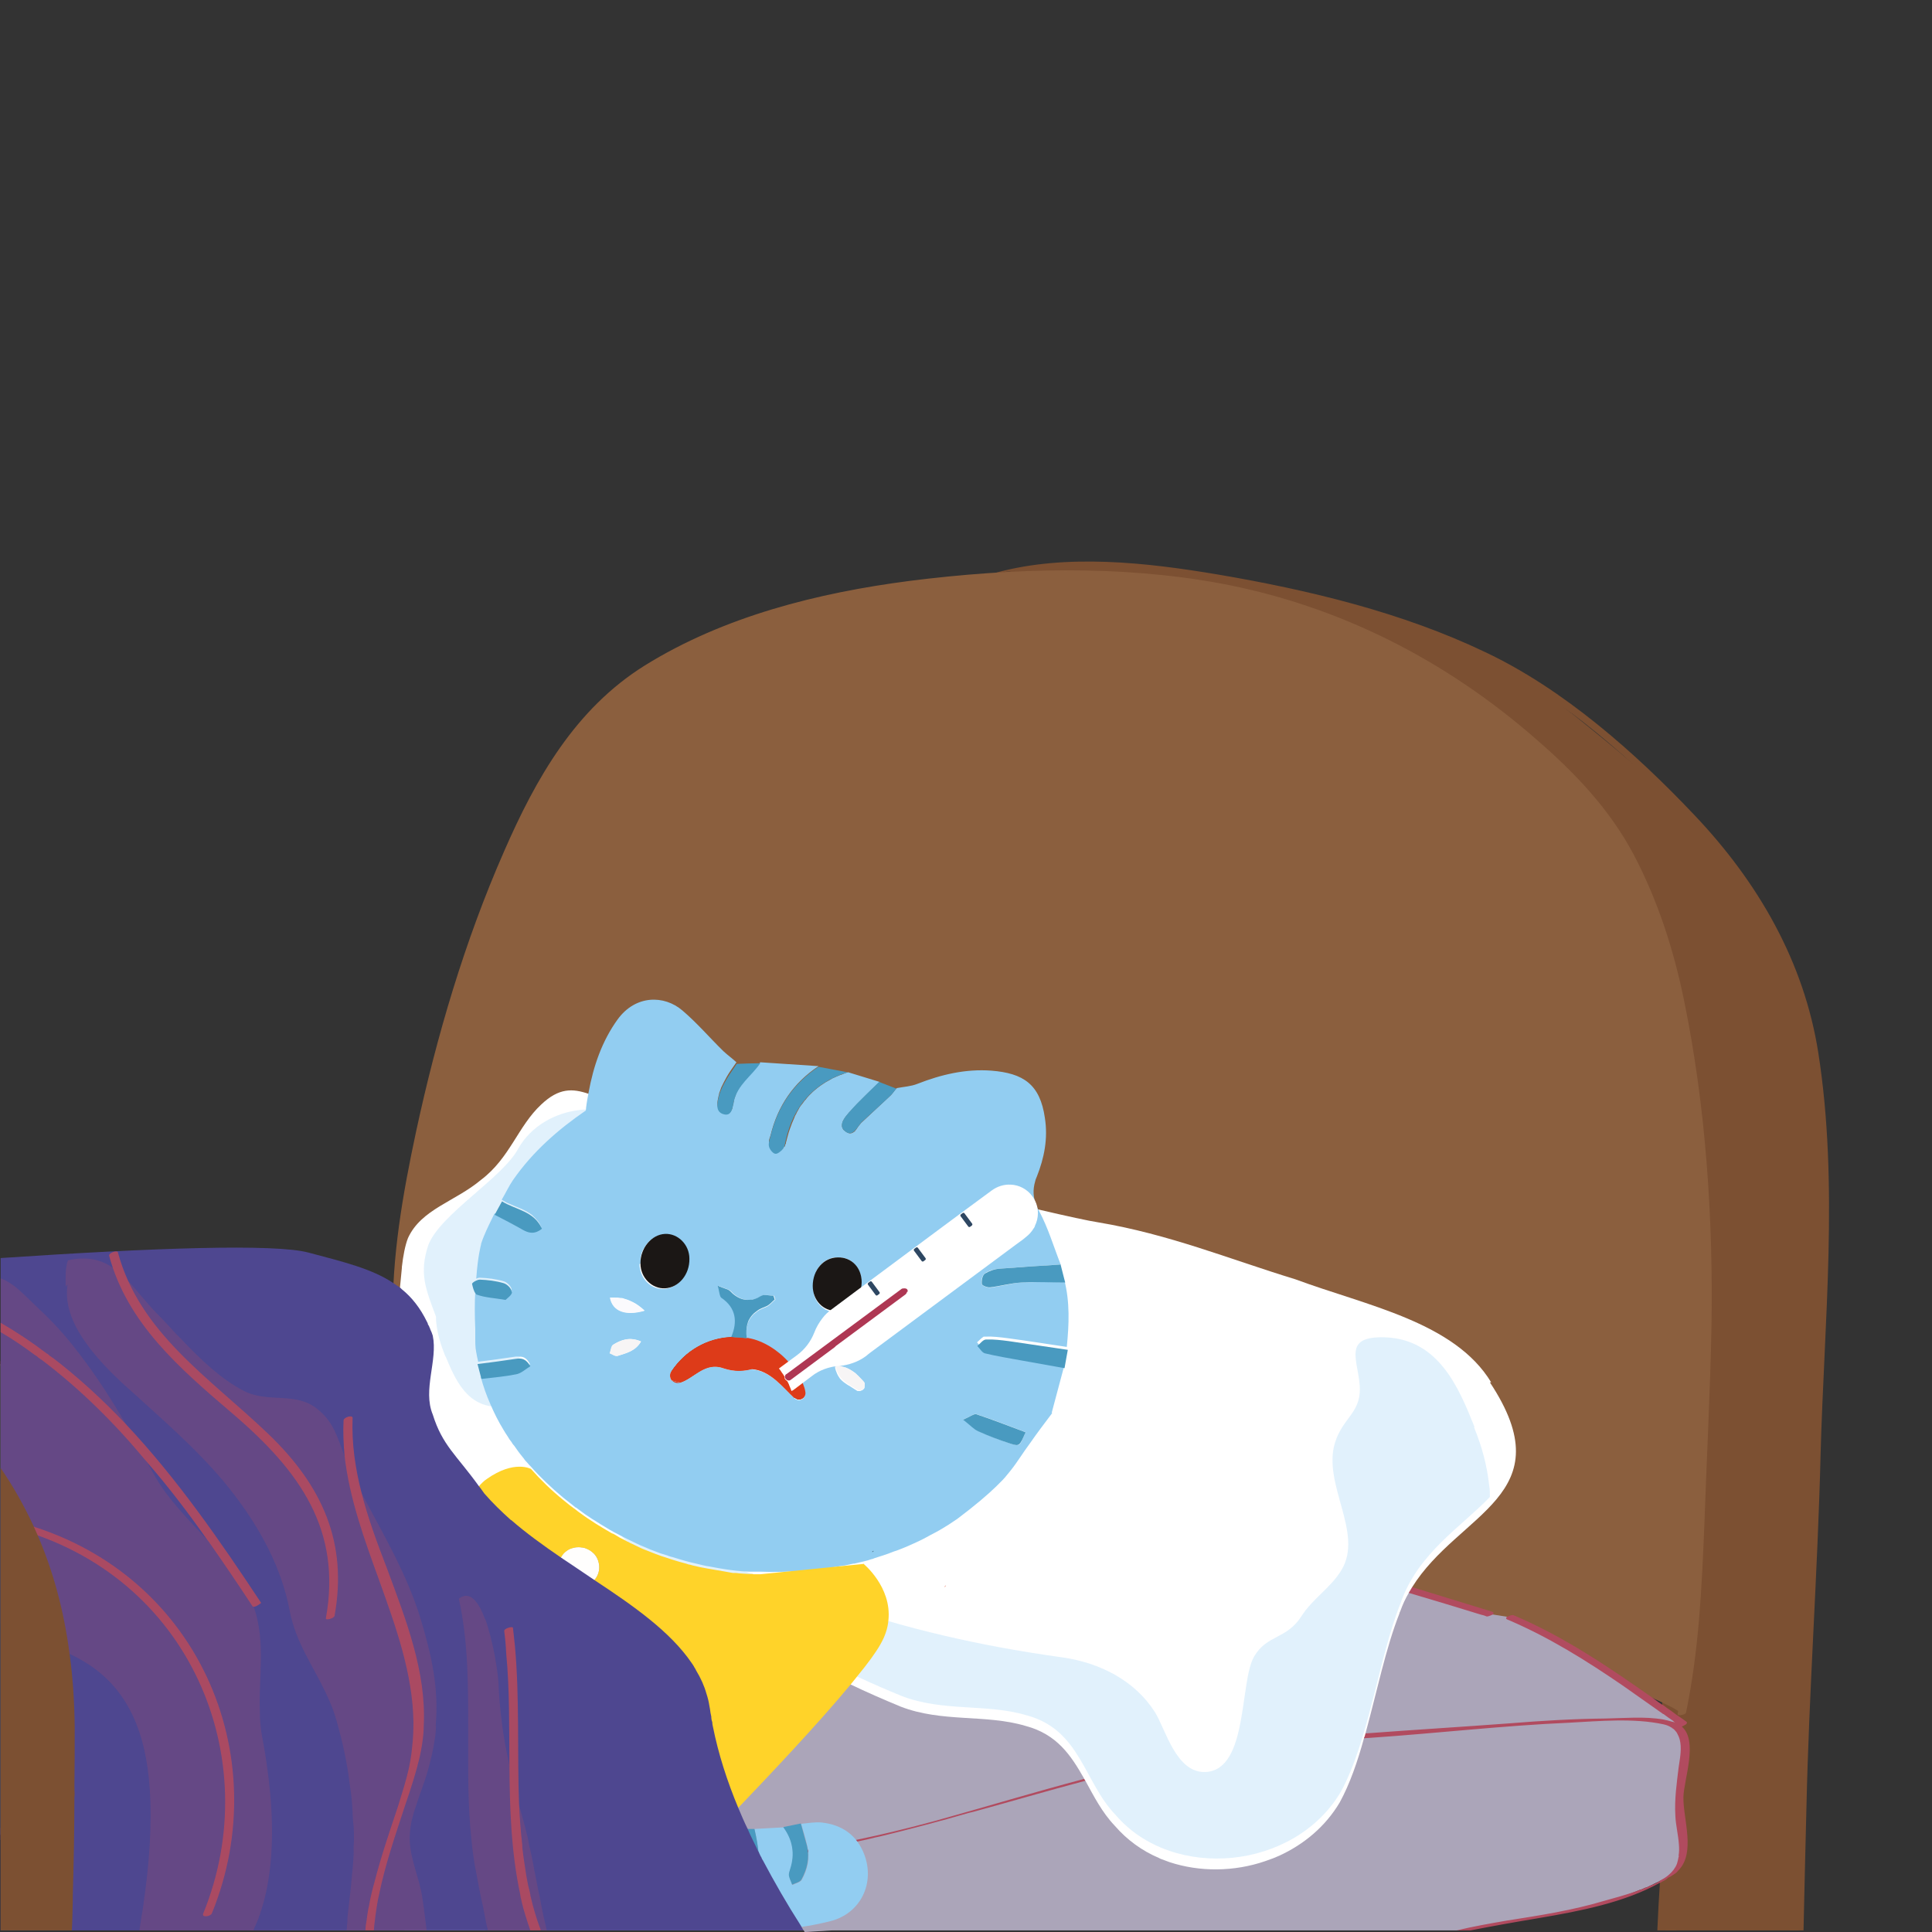 <?xml version="1.0" encoding="UTF-8"?>
<svg xmlns="http://www.w3.org/2000/svg" viewBox="0 0 60 60">
  <rect x="0" y="0" width="60" height="60" fill="#333333" stroke="none"/>
  <defs>
    <style>
      .cls-1 {
        fill: #ffd329;
      }

      .cls-2 {
        fill: #f69f34;
      }

      .cls-3 {
        fill: #7c5032;
      }

      .cls-4 {
        fill: #8b5f3e;
      }

      .cls-5 {
        opacity: .24;
      }

      .cls-5, .cls-6, .cls-7 {
        mix-blend-mode: multiply;
      }

      .cls-6 {
        opacity: .65;
      }

      .cls-7 {
        opacity: .91;
      }

      .cls-8 {
        fill: #92cdf1;
      }

      .cls-9 {
        fill: #b14b5f;
      }

      .cls-10 {
        fill: #d1eafb;
      }

      .cls-11 {
        fill: #1d1d1b;
      }

      .cls-12 {
        fill: #aba5b9;
      }

      .cls-13 {
        isolation: isolate;
      }

      .cls-14 {
        fill: #fffefd;
      }

      .cls-15 {
        fill: #fff;
      }

      .cls-16 {
        fill: #426a7d;
      }

      .cls-17 {
        fill: #499ac0;
      }

      .cls-18 {
        fill: #fbfafd;
      }

      .cls-19 {
        fill: #dd3b19;
      }

      .cls-20 {
        opacity: .38;
      }

      .cls-21 {
        opacity: .66;
      }

      .cls-22 {
        fill: #4e4790;
      }

      .cls-23 {
        fill: #f7f5f5;
      }

      .cls-24 {
        fill: #ae3753;
      }

      .cls-25 {
        fill: #2e4762;
      }

      .cls-26 {
        fill: #1b1715;
      }
    </style>
  </defs>
  <g class="cls-13">
    <g id="Calque_1" data-name="Calque 1">
      <g>
        <g>
          <path class="cls-11" d="M.09,55.71c0,.06.04.09.09.09.03,0,.05,0,.07-.01v.03s-.04.02-.08.02c-.08,0-.13-.05-.13-.13s.05-.14.12-.14c.08,0,.11.07.11.12,0,0,0,.02,0,.02H.09ZM.22,55.68s-.01-.08-.06-.08c-.05,0-.07.04-.07.08h.14Z"/>
          <path class="cls-11" d="M.33,55.64s0-.05,0-.07h.04v.04h0s.04-.05.08-.05c.03,0,.06.02.07.05h0s.02-.03.03-.03c.02-.01.03-.02.06-.02.03,0,.08.02.08.11v.15h-.05v-.14s-.02-.08-.06-.08c-.03,0-.05.02-.06.04,0,0,0,.01,0,.02v.16h-.05v-.15s-.02-.07-.05-.07c-.03,0-.05.02-.06.05,0,0,0,.01,0,.02v.15h-.05v-.19Z"/>
          <path class="cls-11" d="M.77,55.66s0-.06,0-.08h.04v.04h0s.05-.05.09-.05c.06,0,.11.05.11.13,0,.09-.06.14-.12.14-.03,0-.06-.01-.08-.04h0v.14h-.05v-.28ZM.81,55.72s0,.01,0,.02c0,.03.04.05.07.05.05,0,.08-.04.08-.1,0-.05-.03-.1-.08-.1-.03,0-.06.02-.07.06,0,0,0,.01,0,.02v.04Z"/>
          <path class="cls-11" d="M1.06,55.78s.04.02.06.02c.03,0,.05-.02.05-.04s-.01-.03-.05-.05c-.05-.02-.07-.04-.07-.07,0-.04.03-.08.09-.08.03,0,.05,0,.06.02v.03s-.04-.01-.06-.01c-.03,0-.04.02-.04.03,0,.02.02.03.05.04.04.02.07.04.07.08,0,.05-.03.08-.1.08-.03,0-.05,0-.07-.02v-.04Z"/>
          <path class="cls-11" d="M1.39,55.66s0-.06,0-.08h.04v.04h0s.05-.05.09-.05c.06,0,.11.05.11.13,0,.09-.06.14-.12.14-.03,0-.06-.01-.08-.04h0v.14h-.05v-.28ZM1.44,55.72s0,.01,0,.02c0,.03.04.05.07.05.05,0,.08-.04.08-.1,0-.05-.03-.1-.08-.1-.03,0-.06.02-.07.06,0,0,0,.01,0,.02v.04Z"/>
          <path class="cls-11" d="M1.83,55.83v-.03h0s-.04.04-.08.04c-.05,0-.08-.04-.08-.07,0-.06.06-.1.15-.1h0s0-.06-.06-.06c-.02,0-.05,0-.07.02v-.03s.04-.02.07-.02c.08,0,.1.05.1.1v.1s0,.04,0,.06h-.04ZM1.83,55.7c-.05,0-.11,0-.11.06,0,.03.02.04.04.04.03,0,.05-.02.06-.04,0,0,0-.01,0-.01v-.04Z"/>
          <path class="cls-11" d="M1.95,55.65s0-.06,0-.08h.04v.05h0s.04-.06.07-.06c0,0,0,0,.01,0v.04s0,0-.02,0c-.03,0-.06.02-.06.06,0,0,0,.01,0,.02v.14h-.05v-.18Z"/>
          <path class="cls-11" d="M2.19,55.5v.07h.07v.04h-.07v.14s0,.05.04.05c.01,0,.02,0,.03,0v.04s-.02,0-.04,0c-.02,0-.04,0-.05-.02-.01-.01-.02-.04-.02-.07v-.14h-.04v-.04h.04v-.06h.05Z"/>
          <path class="cls-11" d="M2.36,55.5s-.01.03-.03.03c-.02,0-.03-.01-.03-.03s.01-.03.03-.03.03.01.03.03ZM2.31,55.83v-.26h.05v.26h-.05Z"/>
          <path class="cls-11" d="M2.46,55.71c0,.06.04.09.09.09.03,0,.05,0,.07-.01v.03s-.04.02-.08.02c-.08,0-.13-.05-.13-.13s.05-.14.12-.14c.08,0,.11.07.11.12,0,0,0,.02,0,.02h-.18ZM2.59,55.68s-.01-.08-.06-.08c-.05,0-.07.04-.07.08h.14Z"/>
          <path class="cls-11" d="M2.69,55.45h.05v.38h-.05v-.38Z"/>
          <path class="cls-11" d="M2.81,55.78s.04.02.06.02c.03,0,.05-.02.05-.04s-.01-.03-.05-.05c-.05-.02-.07-.04-.07-.07,0-.04.03-.08.09-.08.03,0,.05,0,.06.02v.03s-.04-.01-.06-.01c-.03,0-.04.02-.04.03,0,.02.02.03.05.04.04.02.07.04.07.08,0,.05-.03.08-.1.08-.03,0-.05,0-.07-.02v-.04Z"/>
        </g>
        <g>
          <path class="cls-11" d="M5.5,55.81s-.06.02-.11.02c-.05,0-.1-.01-.13-.05-.03-.03-.05-.08-.05-.13,0-.11.07-.18.19-.18.04,0,.07,0,.09.02v.04s-.05-.02-.09-.02c-.09,0-.14.05-.14.14s.05.14.14.14c.03,0,.05,0,.06,0v-.11h-.07v-.04h.12v.17Z"/>
          <path class="cls-11" d="M5.71,55.83v-.03h0s-.04.04-.08.04c-.05,0-.08-.04-.08-.07,0-.06.06-.1.15-.1h0s0-.06-.06-.06c-.02,0-.05,0-.07.02v-.03s.04-.02.07-.02c.08,0,.1.05.1.1v.1s0,.04,0,.06h-.04ZM5.71,55.7c-.05,0-.11,0-.11.06,0,.03.02.04.04.04.03,0,.05-.02.06-.04,0,0,0-.01,0-.01v-.04Z"/>
          <path class="cls-11" d="M5.83,55.65s0-.06,0-.08h.04v.05h0s.04-.06.07-.06c0,0,0,0,.01,0v.04s0,0-.02,0c-.03,0-.06.02-.06.06,0,0,0,.01,0,.02v.14h-.05v-.18Z"/>
          <path class="cls-11" d="M6.22,55.45v.31s0,.05,0,.07h-.04v-.04h0s-.05.05-.09.05c-.06,0-.11-.05-.11-.13,0-.09.05-.14.11-.14.04,0,.07.02.08.04h0v-.15h.05ZM6.17,55.68s0-.01,0-.02c0-.03-.03-.05-.07-.05-.05,0-.08.04-.08.1,0,.05.03.09.08.09.03,0,.06-.02.07-.06,0,0,0-.01,0-.02v-.04Z"/>
          <path class="cls-11" d="M6.32,55.71c0,.06.04.09.09.09.03,0,.05,0,.07-.01v.03s-.04.02-.08.02c-.08,0-.13-.05-.13-.13s.05-.14.12-.14c.08,0,.11.07.11.12,0,0,0,.02,0,.02h-.18ZM6.46,55.68s-.01-.08-.06-.08c-.05,0-.07.04-.07.08h.14Z"/>
          <path class="cls-11" d="M6.7,55.71c0,.06.04.09.09.09.03,0,.05,0,.07-.01v.03s-.04.02-.08.02c-.08,0-.13-.05-.13-.13s.05-.14.12-.14c.08,0,.11.07.11.12,0,0,0,.02,0,.02h-.18ZM6.83,55.68s-.01-.08-.06-.08c-.05,0-.07.04-.07.08h.14Z"/>
          <path class="cls-11" d="M6.93,55.64s0-.05,0-.07h.04v.04h0s.04-.05.08-.05c.04,0,.09.02.09.11v.15h-.05v-.15s-.02-.08-.06-.08c-.03,0-.05.02-.06.05,0,0,0,.01,0,.02v.15h-.05v-.19Z"/>
          <path class="cls-11" d="M7.23,55.83v-.22h-.04v-.04h.04s0-.08.03-.1c.02-.02.04-.02.06-.02.02,0,.03,0,.04,0v.04s-.02,0-.04,0c-.04,0-.05.03-.05.07h0s.06.01.06.01v.04h-.06v.22h-.05Z"/>
          <path class="cls-11" d="M7.52,55.83v-.03h0s-.04.04-.08.04c-.05,0-.08-.04-.08-.07,0-.06.06-.1.15-.1h0s0-.06-.06-.06c-.02,0-.05,0-.07.02v-.03s.04-.02.07-.02c.08,0,.1.05.1.1v.1s0,.04,0,.06h-.04ZM7.52,55.7c-.05,0-.11,0-.11.06,0,.03.02.04.04.04.03,0,.05-.02.06-.04,0,0,0-.01,0-.01v-.04Z"/>
          <path class="cls-11" d="M7.64,55.64s0-.05,0-.07h.04v.04h0s.04-.05.08-.05c.04,0,.09.02.09.11v.15h-.05v-.15s-.02-.08-.06-.08c-.03,0-.05.02-.06.05,0,0,0,.01,0,.02v.15h-.05v-.19Z"/>
          <path class="cls-11" d="M7.98,55.5v.07h.07v.04h-.07v.14s0,.05.04.05c.01,0,.02,0,.03,0v.04s-.02,0-.04,0c-.02,0-.04,0-.05-.02-.01-.01-.02-.04-.02-.07v-.14h-.04v-.04h.04v-.06h.05Z"/>
          <path class="cls-11" d="M8.1,55.78s.04.02.06.02c.03,0,.05-.02.05-.04s-.01-.03-.05-.05c-.05-.02-.07-.04-.07-.07,0-.04.03-.08.09-.08.03,0,.05,0,.06.02v.03s-.04-.01-.06-.01c-.03,0-.04.02-.04.03,0,.02.02.03.05.04.04.02.07.04.07.08,0,.05-.03.08-.1.08-.03,0-.05,0-.07-.02v-.04Z"/>
          <path class="cls-11" d="M8.43,55.64s0-.05,0-.07h.04v.04h0s.04-.05.08-.05c.03,0,.06.02.07.05h0s.02-.03.03-.03c.02-.01.03-.02.06-.02.03,0,.08.02.08.11v.15h-.05v-.14s-.02-.08-.06-.08c-.03,0-.05.02-.06.04,0,0,0,.01,0,.02v.16h-.05v-.15s-.02-.07-.05-.07c-.03,0-.05.02-.06.05,0,0,0,.01,0,.02v.15h-.05v-.19Z"/>
          <path class="cls-11" d="M9.01,55.83v-.03h0s-.04.04-.08.04c-.05,0-.08-.04-.08-.07,0-.06.06-.1.15-.1h0s0-.06-.06-.06c-.02,0-.05,0-.07.02v-.03s.04-.02.07-.02c.08,0,.1.05.1.1v.1s0,.04,0,.06h-.04ZM9,55.7c-.05,0-.11,0-.11.06,0,.03.02.04.04.04.03,0,.05-.02.06-.04,0,0,0-.01,0-.01v-.04Z"/>
          <path class="cls-11" d="M9.12,55.45h.05v.38h-.05v-.38Z"/>
          <path class="cls-11" d="M9.39,55.83v-.03h0s-.04.04-.08.04c-.05,0-.08-.04-.08-.07,0-.06.06-.1.15-.1h0s0-.06-.06-.06c-.02,0-.05,0-.07.02v-.03s.04-.02.07-.02c.08,0,.1.05.1.1v.1s0,.04,0,.06h-.04ZM9.38,55.7c-.05,0-.11,0-.11.06,0,.03.02.04.04.04.03,0,.05-.02.06-.04,0,0,0-.01,0-.01v-.04Z"/>
          <path class="cls-11" d="M9.72,55.45v.31s0,.05,0,.07h-.04v-.04h0s-.05.05-.09.05c-.06,0-.11-.05-.11-.13,0-.09.05-.14.11-.14.04,0,.07.02.08.04h0v-.15h.05ZM9.68,55.68s0-.01,0-.02c0-.03-.03-.05-.07-.05-.05,0-.08.04-.08.1,0,.05.03.09.08.09.03,0,.06-.02.07-.06,0,0,0-.01,0-.02v-.04Z"/>
          <path class="cls-11" d="M9.82,55.71c0,.06.04.09.09.09.03,0,.05,0,.07-.01v.03s-.04.02-.08.02c-.08,0-.13-.05-.13-.13s.05-.14.12-.14c.08,0,.11.07.11.12,0,0,0,.02,0,.02h-.18ZM9.96,55.68s-.01-.08-.06-.08c-.05,0-.07.04-.07.08h.14Z"/>
          <path class="cls-11" d="M10.06,55.78s.04.02.06.02c.03,0,.05-.02.05-.04s-.01-.03-.05-.05c-.05-.02-.07-.04-.07-.07,0-.04.03-.08.09-.08.03,0,.05,0,.06.02v.03s-.04-.01-.06-.01c-.03,0-.04.02-.04.03,0,.02.02.03.05.04.04.02.07.04.07.08,0,.05-.04.08-.1.08-.03,0-.05,0-.07-.02v-.04Z"/>
        </g>
        <g>
          <g>
            <path class="cls-3" d="M56.34,46.9c-.1,4.6-.42,7.2-.42,11.2,0,.39-.02,1.04-.06,1.85h-4.13c.03-.54.06-1.06.08-1.56v-.08s0-.04.01-.05v-.03c.08-1.78.13-3.24.13-3.93,0-.19,0-.37-.02-.56.01-.02.01-.05,0-.07.01-.02.01-.04,0-.06.01-.02.01-.04,0-.06v-.12s0-.09-.01-.14c0-.05,0-.1-.01-.15,0-.04,0-.08-.01-.12-.35-5.33-2.78-11.12-4.67-16.12-1.61-4.3-4.61-7.8-7.72-11.3-.96-1-1.82-2.2-2.79-3.3-.09-.1-.19-.18-.28-.26-1.46-1.22-4.79-2.63-5.64-4.11-.02-.02-.03-.04-.04-.06h.03c.11-.04.21-.07.32-.09.02-.01.05-.01.08-.01.04,0,.09-.02.14-.02,4.33-.93,13.78,1.44,16.54,3.65l.93.75h.01c.52.42,1.03.83,1.53,1.25.02.02.05.04.07.06,3.41,2.87,6.09,6.01,6.15,12.14.03,3.9-.12,7.27-.22,11.3Z"/>
            <path class="cls-3" d="M56.54,45.17c-.09,3.67-.36,7.33-.44,10.99-.03,1.15-.06,2.44-.09,3.79h-.43c.1-1.38.17-2.76.22-4.16.17-5.11.46-10.22.56-15.33.1-4.63.39-9.47-2.63-13.42-.92-1.2-2.07-2.45-3.32-3.58-.02-.02-.05-.04-.07-.06-.5-.44-1.01-.86-1.53-1.25h-.01c-.63-.47-1.26-.89-1.9-1.25-2.78-1.57-6.15-2.44-9.34-2.94-1.85-.29-3.88-.56-5.75-.26-.15.02-.33.03-.48.05-.05,0-.1.01-.14.02-.07.02-.12.05-.15.09-.01.02-.02.04-.02.06-.01.08.06.2.23.38.24.25.48.5.77.71.66.49,1.36.93,2.07,1.36.91.55,1.66,1.07,2.35,1.67.09.08.19.16.28.26.53.47,1.03,1.01,1.54,1.64,1.36,1.65,2.85,3.2,4.2,4.86,2.75,3.4,4.5,6.92,6.01,10.91,1.55,4.06,3.16,8.26,3.53,12.58.02.27.05.55.06.83.01.04.01.09.01.14.01.04.01.09.01.14,0,.04.01.08.01.12v.16c.01.06.01.12.01.18.02.34.03.69.03,1.04.02.37.02.75.02,1.13,0,.41,0,.83-.01,1.25,0,.11,0,.23-.01.35.01,0,.01.03,0,.04v.31s-.01.07-.01.11v.23c-.02.54-.04,1.08-.06,1.63h-.59c.02-.51.05-1.01.08-1.48v-.06c.02-.39.05-.76.08-1.12.09-1.17.1-2.31.05-3.45v-.08s-.01-.04-.01-.06c0-.05,0-.1-.01-.15v-.08s0-.05-.01-.07c0-.06,0-.11-.01-.17,0-.05,0-.09-.01-.14,0-.05,0-.1-.01-.15v-.06c-.25-3.26-1.04-6.42-2.18-9.62-.97-2.75-1.87-5.63-3.2-8.25-1.43-2.81-3.36-5.33-5.45-7.74-1.06-1.22-2.15-2.41-3.16-3.66-.73-.9-1.4-1.65-2.41-2.27-1.55-.98-3.61-1.85-4.6-3.41-.01-.01-.02-.01-.02-.02-.01-.01,0-.02.02-.03.04-.03.12-.05.13-.05.06-.02.12-.03.18-.04,0,0,.01,0,.02-.01,2.18-.59,4.66-.31,6.86.06,2.83.48,5.74,1.18,8.31,2.41,2.44,1.15,4.68,3.14,6.48,5.04,2.01,2.11,3.43,4.59,3.87,7.41.64,4.08.18,8.36.07,12.47Z"/>
          </g>
          <g>
            <path class="cls-4" d="M52.97,38.32c-.32-4.7-.64-10.8-4.29-14.3-2.25-2.2-5.25-4.3-8.58-5.3-2.79-.8-4.72-.9-7.61-.9-.47,0-.95.01-1.45.03-.08,0-.17,0-.25.01h0c-.05,0-.11,0-.16,0-4.51.26-10.08,1.5-12.61,4.65-2.79,3.34-5.4,12.45-5.66,17.41-.02.37-.03.71-.02,1.02v.04s.01,0,.04.01c.01,0,.02,0,.04.01.1.02.28.07.53.15h0c.12.03.26.07.42.12.08.02.15.04.24.07.33.09.73.2,1.17.33.43.12.9.25,1.42.4,3.53.99,9.06,2.54,14.74,4.19,3.52,1.02,7.09,2.08,10.28,3.06.76.23,1.5.46,2.21.68.04.01.07.02.1.03,2.89.91,5.32,1.72,6.89,2.33.17.07.32.13.47.19.18.07.34.14.49.21h0c.09.04.17.08.24.11.1.05.2.1.28.14h0c.06.03.11.06.16.09.02.01.03.02.05.03.04.03.08.05.11.08.53-2.5.53-5.37.64-8,.11-2.5.21-4.4.11-6.9ZM20.86,42.87c-.06-.08-.07-.19-.01-.28.43-.65,1.12-1.04,1.87-1.07h0c.15.02.32.02.48.04,0,0,0,0,0-.01.02,0,.04,0,.07.01.43.08.9.37,1.24.76.03.03.06.07.09.1.04.05.08.1.11.15,0,.03,0,.06.03.08.01.02.03.03.05.03.04.06.07.12.1.18.02.04.04.08.05.12.03.08.06.16.07.24.04.19-.18.32-.32.19-.33-.3-.74-.86-1.32-.9-.54.14-.85-.03-1-.06-.51-.1-.82.35-1.22.48-.09-.02-.18-.05-.27-.07Z"/>
            <path class="cls-4" d="M12.46,40.96c-.05-2.68.56-5.4,1.23-7.98.74-2.85,1.68-5.7,3.06-8.32.57-1.09,1.26-2.12,2.16-2.97,1.17-1.1,2.68-1.82,4.18-2.36,3.05-1.1,6.38-1.46,9.6-1.46,4.09,0,7.94.67,11.5,2.78,3.01,1.79,5.68,4.18,6.98,7.49,1.18,3,1.41,6.3,1.63,9.49.13,1.94.1,3.89.02,5.83-.08,2.07-.13,4.14-.26,6.2-.08,1.2-.21,2.39-.46,3.57-.02.07.24.03.26-.04.4-1.92.49-3.87.57-5.82.07-2.04.18-4.08.22-6.11.06-3.38-.17-6.88-.85-10.19-.32-1.57-.82-3.12-1.57-4.54-.75-1.41-1.82-2.53-3.02-3.57-2.81-2.46-6.12-4.15-9.8-4.84-3.13-.58-6.5-.48-9.66-.08-2.85.37-5.77,1.1-8.23,2.63-2.16,1.35-3.38,3.51-4.37,5.78-1.22,2.78-2.09,5.73-2.73,8.7-.41,1.92-.76,3.9-.72,5.87,0,.06.26.01.26-.07h0Z"/>
          </g>
          <g>
            <path class="cls-12" d="M52.26,53.53s-.06.03-.09.04c-.02.02-.05.03-.08.03-.01.01-.01.02-.02.02h-.01s-.09.04-.13.05c-.08.04-.16.07-.25.09-1.12.38-2.53.45-3.71.86-1.5.71-3,1.61-4.5,2.21-1.31.59-2.59.81-3.88.89h-.01c-1.11.07-2.22.04-3.36.06h-.01c-.47,0-.95.02-1.43.05-3.11.2-5.15,2-8.58,2-.43,0-.86.02-1.28.06-.24.01-.49.03-.73.06h-13.73c-.21-.05-.43-.1-.67-.15-.07-.01-.15-.03-.23-.04-.03-.01-.06-.01-.09-.02-.45-.08-.93-.15-1.43-.21-.47-.06-.95-.11-1.43-.16-.08-.01-.17-.01-.26-.02-.65-.07-1.29-.12-1.9-.18-.82-.07-1.57-.15-2.19-.23-1.31-.18-2.03-.41-1.49-.82.13-.11-.22-.55-.75-1.14v-14.62c.39-.07.78-.13,1.18-.19.11-.02.23-.04.35-.06.28-.05.57-.09.86-.13.14-.02.28-.05.43-.06.67-.1,1.34-.2,2-.29.11-.01.23-.03.35-.04.13-.02.26-.04.4-.05,2.66-.35,5.1-.57,6.61-.55h.17s.04,0,.07.01c.19.01.48.06.85.13.08,0,.18.03.28.05.34.07.74.16,1.19.26.46.11.98.23,1.54.37,3.77.92,9.54,2.49,15.02,4.03,3.85,1.07,7.56,2.13,10.34,2.93.75.22,1.43.42,2.03.59.05.02.1.03.15.04,1.2.36,2.05.61,2.41.72l.11.02.44.07h.1c1.41.59,2.7,1.45,3.97,2.34.01,0,.01.01.02.01.24.18.49.35.74.53.09.06.19.13.29.2.05.04.1.08.16.11.06.05.12.09.18.13Z"/>
            <g>
              <path class="cls-9" d="M46.36,50.14s-.14.07-.19.06c-.05-.02-.1-.04-.16-.05-.74-.23-1.48-.45-2.22-.67-.05-.01-.1-.03-.14-.04-.68-.2-1.35-.4-2.03-.6-3.44-1.01-6.89-1.98-10.35-2.94-2.51-.69-5.02-1.38-7.54-2.06-2.47-.66-4.95-1.37-7.45-1.97-.5-.12-1.01-.23-1.52-.35-.39-.08-.77-.16-1.17-.24h-.01c-.07-.02-.15-.03-.23-.05h-.01c-.13-.02-.27-.05-.4-.07-.19-.02-.38-.04-.57-.06-1.1-.08-2.21.03-3.31.13-1.14.1-2.28.22-3.41.36h-.01c-.14.02-.27.04-.4.06-.12.01-.23.03-.35.04h-.01c-.66.09-1.33.18-1.99.28h-.01c-.14.02-.28.05-.42.07-.28.04-.56.08-.83.12h-.01c-.12.02-.22.04-.34.06h-.01c-.27.04-.53.09-.81.13-.15.02-.29.05-.44.07v-.15c.36-.06.73-.11,1.09-.17h.01c.12-.02.22-.04.34-.06h.01c.27-.04.54-.08.81-.12.02,0,.05-.01.08-.01.14-.02.28-.04.42-.07.67-.1,1.33-.19,1.99-.28h.01c.12-.02.22-.03.34-.05.13-.02.26-.04.39-.05h.01c1.66-.22,3.32-.4,4.99-.5.58-.03,1.14-.04,1.69,0,.04,0,.09,0,.13,0h.13c.26.02.53.05.8.09.1.01.2.03.3.05.11.02.22.04.32.06.3.06.59.13.88.19.52.12,1.04.24,1.56.36,1.52.36,3.03.76,4.54,1.16.09.03.18.05.27.07,1.19.33,2.38.65,3.57.98,2.23.6,4.47,1.21,6.7,1.82,3.45.95,6.89,1.91,10.32,2.92h.01c.67.2,1.33.4,2,.6.06,0,.11.03.16.04.82.25,1.63.5,2.44.75.07.02.06.06.03.09Z"/>
              <path class="cls-9" d="M10.89,59.95h-.7c-.18-.05-.37-.09-.56-.13-.07-.02-.15-.03-.22-.04h-.01s-.05-.02-.07-.02h-.01c-.42-.08-.85-.14-1.29-.19-.48-.06-.97-.1-1.45-.14-.09-.01-.16-.01-.25-.02h-.01c-.45-.04-.91-.07-1.35-.11-.18-.01-.35-.03-.53-.05h-.01c-.72-.06-1.45-.12-2.17-.22-.06-.01-.12-.02-.19-.03-.44-.06-1.18-.09-1.52-.43-.27-.26.22-.4.04-.7-.17-.26-.36-.5-.57-.73v-.38c.31.33.61.67.83,1.05.17.29-.28.53-.02.69.4.24.93.32,1.43.37h.01c.19.02.38.04.55.06.55.06,1.09.11,1.64.16.64.06,1.28.11,1.92.18.09,0,.17.01.26.02.48.05.96.1,1.43.16.42.05.83.11,1.24.18.16.02.31.05.47.08h.01s.06.01.09.01h.01c.06.02.14.03.2.05h.01c.23.04.44.09.66.14h.01s.08.02.12.04Z"/>
              <path class="cls-9" d="M52.31,53.58s-.05.03-.08.04c-.03.02-.06.03-.09.05h-.01s-.03.01-.04.01l-.09.04s-.04.02-.06.02h-.01c-.09.03-.16.07-.25.1-.52.17-1.07.27-1.61.37-1.15.21-2.13.49-3.17,1.03-.9.46-1.79.94-2.71,1.36-1.58.7-3.14,1.11-4.86,1.21-.11,0-.22.01-.33.01-.87.03-1.76,0-2.64,0h0c-1.13.01-2.25.07-3.35.36-1.56.42-3.04,1.13-4.63,1.47-.83.17-1.68.24-2.52.29-.29.02-.57.03-.85.05h-.01s-.02-.04-.03-.05h-1.65s.05-.01.08-.01h.11c.46-.06.9-.1,1.37-.14.04,0,.08,0,.12-.01.08,0,.15-.01.23-.01h.04c.9-.04,1.81-.02,2.71-.19.88-.17,1.74-.44,2.59-.75,1.46-.52,2.91-1.03,4.48-1.11.33-.01.65-.02.98-.02.52,0,1.04,0,1.56,0,.17,0,.34,0,.51,0,.56,0,1.12-.02,1.68-.07.38-.02.77-.07,1.15-.13,2.21-.37,4.12-1.5,6.1-2.49.8-.41,1.55-.67,2.44-.84.48-.09.97-.16,1.45-.27.2-.05.41-.1.6-.16.01,0,.08-.01.16-.04.07-.01.15-.04.22-.06.01,0,.03-.02.04-.03l.06-.03s.03-.06.01-.09t-.02-.01s-.02-.02-.02-.03c-.01-.01-.02-.01-.03-.02-.1-.07-.19-.13-.28-.2h-.01c-.41-.29-.81-.57-1.22-.86-1.15-.79-2.33-1.53-3.63-2.08-.04-.02-.03-.05,0-.08h.01s.14-.07.19-.05c1.58.67,2.99,1.63,4.38,2.61.08.06.16.12.24.17h.01c.09.07.19.14.28.2.05.04.11.08.16.12.1.06.19.13.29.2.07.04,0,.1-.05.12Z"/>
            </g>
          </g>
          <g>
            <path class="cls-12" d="M52.15,56.03c0,1.05.28,1.54-.02,1.95-.07.1-.17.19-.31.28-.07.05-.15.09-.25.14,0,0-.01.01-.02.01-.04.03-.09.05-.14.07,0,.01-.01.01-.02.01-.05.03-.09.05-.14.07-.06.03-.11.06-.17.07-.05.03-.1.05-.15.06-1.71.73-3.72.9-5.61,1.26h-19.47c-.29.02-.57.03-.85.05h-.01s-.02-.04-.03-.05H7.91c.51-.06,1.01-.11,1.49-.17h.01c.05-.01.1-.01.15-.02.11-.01.21-.02.32-.04h.01c.31-.03.61-.07.91-.1.21-.02.41-.05.6-.07.09-.01.18-.02.26-.03.18-.02.36-.04.53-.06.34-.04.67-.08.98-.12.71-.09,1.32-.16,1.81-.23.15-.02.28-.04.4-.05.39-.06.65-.1.74-.13.02-.01.03-.01.05-.02.1-.03.2-.06.3-.08.09-.03.18-.05.27-.07.07-.01.15-.02.23-.04.66-.11,1.38-.15,2.05-.3.16-.02.31-.04.47-.06h.01c.54-.08,1.07-.15,1.62-.23.18-.03.37-.05.56-.08.46-.07.92-.14,1.39-.21.17-.03.33-.06.5-.09.04,0,.07,0,.1-.01.32-.05.64-.1.95-.17.16-.02.32-.05.48-.08.12-.02.23-.04.35-.06.27-.05.54-.1.81-.15.05-.01.1-.02.14-.03l.12-.03s.04,0,.06-.01c.01,0,.03,0,.05,0h.01c.19-.05.37-.09.56-.14.05-.01.1-.02.14-.03.46-.11.92-.23,1.38-.35.45-.12.91-.24,1.37-.38.05-.01.09-.02.13-.03,1.16-.33,2.33-.68,3.49-.99.06-.02.12-.04.18-.05.91-.25,1.81-.48,2.72-.67.31-.07.63-.13.94-.18.26-.05.51-.09.77-.13.14-.02.27-.04.4-.05.25-.03.49-.06.74-.09.08-.01.17-.02.25-.03.33-.03.65-.05.97-.06.54-.02,1.09-.05,1.65-.08h.01s.05-.01.08-.01c2.82-.2,5.8-.59,8.55-.51.28,0,.51.02.69.05.11.02.2.05.27.08.02.01.04.02.06.03.03.01.05.02.07.03h.01s.01.02.02.03c.01,0,.02.01.04.03h.01c.43.38.01,1.18.01,2.36Z"/>
            <path class="cls-9" d="M52.28,55.82c-.01.67.39,1.73-.16,2.27-.03.04-.07.08-.12.11-.06.04-.13.09-.19.11-.06.06-.13.1-.2.13-.02.02-.04.03-.06.03-1.11.62-2.49.88-3.71,1.09-.73.12-1.45.25-2.17.39h-.43c.5-.12,1.01-.21,1.53-.3,1.02-.16,2.06-.32,3.06-.62.27-.08.69-.18,1.1-.34.05-.01.1-.03.15-.06.06-.01.11-.04.17-.07.05-.02.11-.04.16-.07.01,0,.02,0,.02-.01.04-.02.09-.04.12-.07.01,0,.02-.01.02-.01.09-.05.18-.11.25-.17.12-.1.21-.22.26-.35.02-.07.04-.14.05-.21.01-.01.01-.03,0-.04.02-.11.02-.23.01-.35-.02-.3-.1-.61-.11-.89-.03-.51.04-.99.1-1.49.01-.09.03-.18.04-.27.04-.28.05-.56-.07-.77-.02-.05-.06-.1-.1-.14-.02-.02-.04-.04-.07-.05-.01-.02-.02-.02-.04-.03-.06-.04-.14-.07-.23-.09-.93-.2-1.98-.1-2.92-.05-2.07.09-4.12.33-6.19.47-.05,0-.1.01-.15.01h-.08c-1.36.1-2.69.18-4.03.35-.55.07-1.09.16-1.64.27-.13.02-.25.05-.38.08-.8.18-1.58.37-2.37.58-.06,0-.12.03-.18.04-1.17.31-2.33.65-3.5.97-.04.01-.08.02-.13.03-.45.13-.91.26-1.37.38s-.92.24-1.38.35c-.04.01-.09.02-.14.03-.19.05-.38.09-.57.13-.01.01-.03.01-.05.02-.02.01-.04.01-.06.01l-.12.03s-.09.02-.14.03c-.38.09-.77.17-1.16.24-.16.04-.32.07-.48.09-.16.04-.32.06-.48.09-.15.03-.3.05-.45.07-.04.01-.07.02-.11.02-.17.03-.34.06-.51.09-.47.08-.94.15-1.41.22-.19.04-.39.07-.58.09-.51.08-1.01.16-1.52.23h-.01c-.5.07-1,.14-1.5.2-.35.04-.69.1-1.02.17-.09.02-.18.04-.27.06-.1.01-.19.03-.28.05-.1.02-.2.04-.3.06-.21.04-.42.08-.63.11-.06,0-.11.02-.17.02-.13.02-.26.04-.39.06-.6.09-1.2.17-1.81.24-.31.05-.63.09-.95.12-.19.03-.38.05-.58.07-.08.02-.17.03-.26.03-.2.03-.4.05-.6.07-.23.03-.46.06-.69.09h-.01c-.1.01-.2.02-.3.03-.06.01-.11.01-.16.02-.41.04-.82.09-1.22.13h-.78c.08-.01.16-.02.25-.03.48-.05.96-.1,1.44-.16h.01s.09-.01.14-.02c.1-.01.21-.02.31-.03h.01c.34-.04.67-.08,1.01-.12.2-.02.4-.04.6-.07.09,0,.17-.02.26-.03.17-.02.34-.04.51-.06.33-.04.67-.08,1-.13.6-.07,1.2-.15,1.8-.23.09-.01.18-.03.27-.04.05-.01.1-.01.15-.03.26-.03.51-.09.77-.15.1-.02.2-.04.3-.07.03,0,.07-.01.1-.02.06-.01.11-.02.17-.03.07-.02.14-.04.21-.05.82-.17,1.65-.29,2.49-.4.58-.07,1.15-.14,1.73-.21.18-.03.36-.05.54-.07.32-.05.63-.09.95-.14.14-.02.28-.04.42-.07.17-.02.33-.05.5-.08.03,0,.05,0,.08-.02.32-.05.64-.1.96-.16.16-.03.32-.06.48-.09.5-.09,1-.19,1.5-.3.82-.17,1.64-.37,2.45-.59,1.55-.43,3.1-.9,4.65-1.31h0c.06-.02.12-.04.18-.05.4-.11.8-.21,1.2-.31.51-.13,1.02-.24,1.53-.34.32-.06.63-.11.95-.16.26-.05.51-.09.77-.12.13-.02.27-.04.4-.06.25-.03.49-.06.74-.09.08-.01.17-.02.25-.03.88-.1,1.77-.18,2.66-.25h.08c1.47-.11,2.95-.2,4.43-.31.99-.08,1.98-.14,2.98-.15.58-.01,1.21-.07,1.79.03.1.02.19.04.28.07.02,0,.03.01.05.01t.02.01s.06.02.09.03c.03.02.06.03.08.05.02.02.04.03.06.05.52.45.06,1.65.05,2.2Z"/>
          </g>
          <path class="cls-15" d="M46.31,42.93c-1.14-1.88-3.87-2.38-6.08-3.2-2.06-.63-3.92-1.4-6.13-1.77-.27-.04-.96-.19-1.86-.4-.03,0-.05-.01-.08-.02-.07-.02-.14-.03-.21-.05-.06-.02-.13-.03-.19-.05-.1-.02-.2-.05-.3-.07-.2-.05-.41-.1-.63-.15-.25-.06-.51-.13-.77-.19-2.29-.57-4.82-1.21-5.54-1.37-.06-.01-.12-.03-.18-.04h0c-.16-.04-.32-.09-.47-.14h0c-.76-.26-1.41-.64-2.11-.88-.73-.15-1.46,0-2.11-.15-.56-.13-.99-.35-1.37-.48-.5-.17-.92-.19-1.47.33-.73.68-.97,1.66-1.87,2.34-.81.68-1.86.91-2.27,1.81-.09.23-.15.55-.19.9h0s0,.02,0,.03c-.02.2-.04.42-.06.62-.02.35-.04.68-.07.95,0,.01,0,.03,0,.04,0,0,0,0,0,0,0,0,0,.02,0,.03h0s0,.05,0,.07c.03.68.48,1.68.24,2.2-.4.98-2.27.98-.89,2.34.56.56,1.49.9,2.5,1.17.55.15,1.13.28,1.68.41.77.18,1.5.36,2.06.61,1.39.65,4.53,2.47,4.91,2.66,1.17.63,2.34,1.26,3.54,1.82.52.25,1.05.48,1.58.7,1.29.5,2.64.23,3.88.6.98.26,1.41.92,1.81,1.62,0,.01.01.02.02.04,0,0,.01.02.02.03.27.49.52.99.92,1.41.38.44.85.78,1.37,1h0c.05.03.11.05.17.07h0c.05.02.11.04.16.06h0c.94.31,2.01.3,2.97-.03h0c.08-.03.17-.06.25-.09h0c.06-.03.13-.05.19-.08h0c.76-.35,1.43-.9,1.88-1.66.31-.57.55-1.26.75-1.99,0-.02.01-.03.02-.05.01-.03.02-.07.03-.11.35-1.28.63-2.65,1.05-3.71,0-.03.02-.05.03-.08.07-.2.16-.39.26-.56.01-.03.03-.05.04-.07.02-.03.04-.07.06-.1,1.45-2.34,4.75-2.85,2.42-6.37ZM20.84,42.59c.43-.65,1.12-1.04,1.87-1.07h0c.15.02.32.02.48.04,0,0,0,0,0-.01.02,0,.04,0,.07.01.43.08.9.37,1.24.76.03.03.06.07.09.1.04.05.08.1.11.15,0,.03,0,.06.03.08.01.02.03.03.05.03.04.06.07.12.1.18.02.04.04.08.05.12.03.08.06.16.07.24.04.19-.18.32-.32.19-.33-.3-.74-.86-1.32-.9-.54.14-.85-.03-1-.06-.51-.1-.82.35-1.22.48-.09-.02-.18-.05-.27-.07-.06-.08-.07-.19-.01-.28Z"/>
          <g class="cls-6">
            <path class="cls-10" d="M13.84,42.13c.29.69.66,1.59,1.68,1.56.63-.01.42-.38.36-.81-.06-.52.28-.59.42-1.06.22-.74-.54-1.59-.15-2.25.18-.31.5-.51.7-.82.26-.42.6-.33.83-.72.26-.45.08-1.99.82-2.05.54-.04.73.76.92,1.05.36.54.96.86,1.65.94,1.43.18,4.02-.79,5.41-.32.57.19,5.6.58,5.76.34-.16-.08-4.34-.91-4.5-.98-.96-.5-2.19-.43-3.2-.83-.74-.27-1.97-.82-2.68-1.02-.96-.25-1.2.62-1.78.04-1.02-1.16-3.17-.94-3.98.46-.48.92-2.43,2.04-2.8,3.01-.29.88-.08,1.36.24,2.22,0,.07,0,.14.01.2.04.37.14.68.28,1.03Z"/>
          </g>
          <g class="cls-6">
            <path class="cls-10" d="M45.79,44.31c-.49-1.22-1.13-2.8-2.91-2.78-1.11.01-.74.66-.66,1.42.1.92-.5,1.03-.76,1.85-.4,1.3.9,2.8.2,3.96-.33.55-.9.89-1.24,1.43-.47.73-1.07.57-1.47,1.25-.46.78-.18,3.5-1.49,3.59-.94.06-1.26-1.34-1.6-1.87-.61-.95-1.67-1.52-2.88-1.69-2.51-.35-4.82-.87-7.26-1.72-1-.35-5.67-2.08-6.6-2.55-.28.42,1.26,1.4,2.91,2.53.28.14.57.28.85.42,1.67.9,3.35,1.8,5.12,2.52,1.29.5,2.64.23,3.88.6,1.68.45,1.77,2.06,2.77,3.1,1.77,2.06,5.56,1.72,7-.74.87-1.61,1.17-4.16,1.85-5.85.53-1.54,1.88-2.36,2.77-3.29,0-.12,0-.24-.02-.34-.07-.65-.22-1.2-.47-1.82Z"/>
          </g>
          <g>
            <path class="cls-8" d="M33.08,39.82h-.08c-.33,0-.66-.01-1,0h-.02c-.09,0-.18,0-.27.01-.08,0-.16.02-.24.03-.16.03-.32.06-.48.09-.04,0-.08.02-.12.02-.04,0-.08.02-.12.02h-.02c-.09,0-.24-.07-.25-.12-.01-.1.02-.26.1-.32.13-.09.3-.14.46-.15.63-.05,1.26-.09,1.9-.13-.22-.56-.39-1.14-.67-1.66,0-.02-.02-.03-.03-.05-.02-.03-.03-.06-.04-.09-.12-.27-.13-.52-.05-.79.01-.05.03-.09.05-.14.23-.58.35-1.18.25-1.82-.15-1.05-.67-1.39-1.66-1.47-.8-.06-1.56.12-2.3.41-.2.08-.42.09-.63.13,0,0-.03.02-.03.02h0s-.03.03-.04.05c-.04.05-.08.11-.12.15-.15.14-.3.28-.45.42-.15.14-.3.28-.45.42-.03.02-.05.06-.08.09-.03.03-.05.07-.08.11-.01.02-.02.03-.03.04,0,0-.02.02-.02.03-.02.02-.03.03-.05.04-.07.05-.15.06-.26-.03-.02-.01-.03-.03-.05-.04s-.02-.03-.03-.05c0-.02-.02-.03-.02-.05,0-.02,0-.03,0-.05,0-.11.08-.23.17-.33.03-.03.05-.07.08-.09.07-.08.15-.16.22-.24.23-.23.46-.46.7-.68-.33-.1-.65-.2-.98-.3-.08.02-.15.05-.22.08-.02,0-.04.01-.06.02-.05.02-.1.04-.14.06-.02.01-.05.02-.07.03-.03.02-.07.04-.1.06-.04.02-.07.04-.11.06-.05.03-.1.07-.15.1-.06.04-.12.09-.18.14-.05.04-.09.08-.14.13-.02.02-.03.03-.05.05-.04.04-.07.08-.1.12-.01.01-.02.02-.03.03-.04.06-.09.12-.13.17-.03.04-.05.08-.07.12-.02.03-.04.07-.06.11,0,0,0,.02-.01.02-.02.04-.04.07-.05.11-.05.11-.1.23-.14.35-.01.04-.03.08-.04.12-.02.07-.04.15-.06.22,0,.02-.01.05-.02.07,0,.02,0,.05-.02.07,0,.02-.01.04-.02.06h0s0,.02-.02.03c0,.01-.01.02-.02.03,0,0-.01.02-.02.02-.03.03-.07.07-.12.1-.02.01-.03.02-.05.02-.02,0-.03,0-.04,0,0,0-.01,0-.02,0-.01,0-.02,0-.04-.02-.05-.03-.1-.08-.13-.14-.01-.02-.02-.05-.03-.07,0-.02,0-.03,0-.05,0-.02,0-.05,0-.07,0,0,0,0,0,0,0-.06.03-.13.05-.19.22-.91.71-1.63,1.49-2.15-.6-.04-1.2-.08-1.81-.12h0s0,0,0,0c-.01.02-.02.04-.04.05-.05.07-.11.14-.17.21-.03.04-.07.08-.11.12-.15.17-.31.34-.41.55-.01.02-.03.05-.03.08,0,.02-.01.03-.02.05,0,.02-.02.03-.02.05,0,.03-.02.05-.02.08,0,.02,0,.04-.01.06,0,.03,0,.05-.02.08,0,.02,0,.03-.01.05,0,.02,0,.03-.01.05,0,.02-.01.03-.02.05-.04.09-.12.15-.26.1-.01,0-.03,0-.04-.02,0,0-.02,0-.02-.01-.01,0-.02-.01-.03-.02-.01,0-.02-.02-.03-.03,0,0,0-.01-.01-.02,0,0-.01-.01-.01-.02-.01-.02-.02-.05-.03-.08-.03-.12.01-.27.04-.39,0-.02.01-.05.02-.07.02-.05.03-.09.05-.14.05-.11.11-.22.17-.33.09-.16.2-.3.3-.45-.13-.12-.27-.22-.4-.34-.43-.42-.82-.88-1.28-1.27-.56-.48-1.45-.49-2.01.28-.49.68-.75,1.45-.9,2.26-.03.16-.06.32-.08.49,0,.02,0,.05-.01.08-.86.59-1.65,1.28-2.26,2.16-.13.19-.23.41-.35.61.05.03.11.06.16.09.15.07.31.13.47.2.05.02.09.05.14.07.05.03.1.06.14.09.02.01.04.03.05.04.02.02.03.03.05.05.02.01.03.03.04.04.03.03.05.06.08.09.02.03.04.05.05.08.02.03.03.06.05.1h0s-.03.02-.04.03c-.02,0-.03.02-.04.03-.03.02-.05.03-.08.04,0,0,0,0-.01,0-.02,0-.03.01-.05.02-.13.03-.25-.02-.37-.09-.29-.16-.58-.31-.86-.46-.12.25-.24.48-.34.73-.03.08-.06.15-.08.22v.02s-.1.34-.15,1.06c.04-.02.08-.03.11-.03.25.01.5.04.74.11.11.03.25.17.25.27,0,.09-.15.19-.2.25-.35-.06-.63-.07-.88-.16-.02,0-.03-.02-.05-.04-.02.33-.02.72,0,1.17,0,.03,0,.06,0,.09,0,.03,0,.05,0,.08,0,.05,0,.1,0,.15,0,.09,0,.18.01.27,0,0,.02.16.08.42.39-.05.78-.1,1.17-.16.02,0,.03,0,.04,0s.03,0,.04,0c.04,0,.08,0,.12.01.09.02.17.09.24.23-.15.09-.28.22-.44.25-.05.01-.11.02-.17.03-.06.01-.13.02-.19.03-.23.03-.47.05-.7.08,0,0-.02,0-.03,0,.08.3.18.58.3.85.12.28.25.54.41.8.04.07.08.13.12.19.04.07.08.13.13.19,0,0,0,0,.01.02.02.03.04.06.07.09.04.06.08.11.12.17.02.03.04.05.06.08.04.05.08.1.12.15.03.05.07.09.1.12.04.05.07.08.11.12.31.35.65.67,1.01.97.1.08.2.16.29.23.03.03.07.05.1.08,0,0,0,0,.01,0,.09.07.18.13.27.2.02.01.04.03.06.04.1.07.21.14.31.2.08.05.17.11.26.16.19.12.38.22.58.32.04.02.08.04.12.06h0c.18.09.36.18.54.25.11.05.21.09.32.13.1.04.21.08.32.11.04.01.07.02.11.04.03,0,.05.02.08.02.1.03.2.06.3.09.08.02.16.05.25.07t0,0c.07.02.14.03.21.05s.14.03.21.05c.07.02.14.03.21.04.09.02.18.03.27.05.06.01.12.02.18.03.25.04.51.07.77.08.05,0,.1,0,.15,0,.03,0,.05,0,.08,0,.03,0,.07,0,.11,0h.03c.41.02.83,0,1.25-.02.08,0,.17-.01.25-.02.05,0,.1,0,.16-.02.2-.02.4-.05.6-.08.1-.02.21-.03.31-.05,0,0,.02,0,.02,0,.1-.02.19-.04.28-.06,0,0,.02,0,.03,0,.1-.02.2-.05.3-.07.08-.02.16-.04.24-.07.03,0,.06-.02.09-.03.1-.03.19-.06.28-.09.1-.03.2-.07.3-.11.1-.03.2-.07.3-.11.2-.08.39-.17.58-.26.1-.05.19-.1.28-.15.1-.05.19-.1.28-.15.09-.05.18-.11.28-.17.09-.06.18-.12.27-.18.57-.43.93-.74,1.2-1,.07-.07.14-.14.2-.2.05-.05.1-.11.14-.16.02-.02.03-.04.05-.06.03-.03.05-.07.08-.1.2-.25.35-.51.61-.86.18-.26.42-.58.67-.91,0,0-.02,0-.02,0,.14-.53.27-1.01.4-1.5h0c-.45-.08-.9-.16-1.34-.24-.38-.07-.76-.13-1.13-.22-.08-.02-.15-.12-.22-.2,0-.01-.02-.02-.03-.03.06-.05.12-.12.18-.16.01,0,.02-.02.03-.02,0,0,.01,0,.02,0,.01,0,.02,0,.03,0,.23-.01.47.02.7.05.61.08,1.22.18,1.83.27h0c.07-.7.1-1.4-.08-2.09ZM23.35,42.52c-.54.14-.85-.03-1-.06-.51-.1-.82.35-1.22.48-.09-.02-.18-.05-.27-.07-.06-.08-.07-.19-.01-.28.43-.65,1.12-1.04,1.87-1.07h0c.15.02.32.02.48.04l-.29-.04-.17-.02c.2-.47.14-.88-.31-1.19-.02-.01-.03-.03-.04-.05-.03-.07-.04-.19-.08-.33.2.09.32.1.39.17.03.03.06.06.08.08.03.02.05.04.08.06.16.11.32.15.49.12.02,0,.03,0,.04,0,.05-.01.11-.03.17-.06.04-.02.07-.04.11-.06.02-.01.03-.02.05-.02.02,0,.04,0,.07,0,.08,0,.17.02.25.02h0s.03.08.04.12c-.1.08-.19.2-.31.24-.05.02-.1.04-.14.06-.07.03-.12.07-.17.11-.02.01-.03.03-.05.04-.06.06-.11.12-.15.2-.02.03-.03.07-.04.1,0,.01,0,.02-.01.03-.03.13-.04.27-.02.43h0s.04,0,.07.01c.43.08.9.37,1.24.76.03.03.06.07.09.1.04.05.08.1.11.15,0,.03,0,.06.03.08.01.02.03.03.05.03.04.06.07.12.1.18.02.04.04.08.05.12.03.08.06.16.07.24.04.19-.18.32-.32.19-.33-.3-.74-.86-1.32-.9ZM18.94,42.03s.02-.05.02-.07c0-.03.02-.06.03-.09,0-.02.01-.03.02-.05,0-.01.01-.03.02-.04,0,0,.01-.02.02-.02.24-.15.51-.25.86-.1-.18.31-.47.36-.73.45-.03,0-.06,0-.1-.02-.02,0-.04-.02-.05-.03-.02,0-.04-.02-.05-.03,0,0-.02,0-.03-.01ZM18.94,40.3s.06,0,.08,0c.05,0,.09,0,.13,0,.03,0,.06,0,.09.01.02,0,.04,0,.06,0,.04,0,.07.02.11.03.08.02.17.06.25.1.12.06.24.15.36.26-.6.17-.99.01-1.07-.41ZM19.89,39.24s0-.09,0-.14c0-.02,0-.05.01-.07,0-.03.02-.06.02-.09,0-.03.02-.06.03-.08,0,0,0,0,0,0,.01-.03.02-.06.04-.08.02-.03.03-.05.05-.08,0,0,0,0,0,0,.02-.03.03-.05.05-.07.02-.02.04-.05.06-.07.02-.02.04-.04.06-.05.06-.05.13-.09.2-.12.07-.03.15-.05.22-.05.01,0,.02,0,.03,0,.02,0,.05,0,.07,0,.02,0,.04,0,.06,0,.07.02.14.04.21.08.03.02.06.03.08.06,0,0,0,0,.01.01.02.02.05.04.07.07.04.04.07.08.1.13.01.01.02.02.02.04.06.11.1.24.1.38,0,.49-.34.9-.76.92-.41.02-.75-.33-.76-.77ZM25.34,39.5s.02-.05.04-.07c.01-.02.03-.05.04-.07.01-.02.03-.04.05-.06.1-.12.24-.2.39-.24.03,0,.05-.01.08-.01.03,0,.05,0,.08,0,.08,0,.16.01.24.03.05.02.09.03.13.06.02,0,.03.02.05.03.02.01.04.03.06.05.02.02.04.03.05.05.03.03.05.06.07.09,0,.02.02.03.03.05.01.02.02.04.03.06.03.06.05.12.06.19,0,.02,0,.05,0,.07,0,.02,0,.05,0,.07v.03s0,.05,0,.07,0,.05,0,.07c-.02.13-.06.26-.12.37-.01.02-.02.04-.03.06-.04.06-.09.12-.15.17-.01.01-.03.02-.04.03-.09.07-.19.11-.3.13h-.05s-.04.01-.07.01c-.03,0-.06,0-.09,0-.02,0-.03,0-.05,0-.05,0-.09-.02-.13-.04-.02,0-.03-.02-.05-.02-.02,0-.03-.02-.05-.03-.16-.1-.28-.25-.33-.45,0-.02-.01-.04-.01-.07,0-.03-.01-.06-.01-.08,0-.03,0-.05,0-.08,0-.16.03-.3.1-.43ZM26.24,42.46s.05.02.07.03c.09.04.17.09.25.15.02.02.04.03.05.05.02.02.05.04.07.07.03.03.06.06.09.09s.06.06.08.1c0,0,0,0,0,.01,0,.02,0,.03,0,.06s0,.05,0,.07c0,.02-.02.04-.03.05,0,0-.01.01-.02.02,0,0-.02.01-.03.02-.02,0-.03.01-.05.02-.02,0-.03,0-.05,0-.02,0-.03,0-.04,0-.07-.05-.15-.09-.22-.14-.03-.02-.07-.04-.1-.06-.03-.02-.07-.05-.1-.07-.02-.02-.04-.03-.06-.05-.01-.01-.03-.03-.04-.04-.02-.02-.03-.03-.04-.05-.03-.04-.05-.08-.07-.12-.03-.07-.06-.14-.07-.23.11.01.21.04.3.07ZM26.62,41.77c-.1-.02-.2-.05-.28-.1,0,0-.01,0-.02,0-.05-.02-.09-.05-.13-.08,0,0,0,0-.01,0,0,0,0,0,0,0,0,0,.02-.01.03-.01,0,0,.02-.01.03-.01.02-.01.03-.02.05-.03.1-.04.21-.08.33-.1.03,0,.07-.01.1-.02.07-.01.13-.02.19-.02.03,0,.07,0,.1,0,.05,0,.1,0,.14,0,.04,0,.07.02.1.03.02,0,.03.02.04.03s.02.02.03.03h0s.02.03.02.05c0,.03,0,.07,0,.1,0,.01,0,.02-.01.03,0,.01-.02.03-.03.04-.01.01-.02.02-.04.03,0,0,0,0-.02,0-.02.01-.04.02-.07.03-.03.01-.05.02-.08.02-.03,0-.05,0-.08.01-.12.01-.26,0-.4-.03ZM31.84,44.49s-.02.04-.02.05c0,0,0,0,0,.01-.02.04-.03.08-.05.11,0,.02-.02.03-.02.05-.02.05-.04.08-.06.11-.02.03-.04.04-.06.05,0,0-.01,0-.02,0-.05.01-.11,0-.2-.03-.09-.03-.17-.06-.26-.09-.17-.06-.34-.13-.51-.2-.08-.03-.17-.07-.25-.11-.14-.06-.25-.18-.47-.36.02-.01.05-.02.07-.03.18-.08.27-.16.34-.13.52.17,1.02.37,1.53.56Z"/>
            <path class="cls-19" d="M24.67,43.42c-.33-.3-.74-.86-1.32-.9-.54.14-.85-.03-1-.06-.51-.1-.82.35-1.22.48-.09-.02-.18-.05-.27-.07-.06-.08-.07-.19-.01-.28.43-.65,1.12-1.04,1.87-1.07h0c.15.02.32.02.48.04,0,0,0,0,0-.01.02,0,.04,0,.07.01.43.08.9.37,1.24.76.03.03.06.07.09.1.04.05.08.1.11.15,0,.03,0,.06.03.08.01.02.03.03.05.03.04.06.07.12.1.18.02.04.04.08.05.12.03.08.06.16.07.24.04.19-.18.32-.32.19Z"/>
            <path class="cls-8" d="M24.33,56.75c-.3.02-.6.03-.9.05.24,1.05.25,2.05-.52,2.92-.05.05-.06.13-.08.2,1,.06,2-.01,2.97-.26.93-.24,1.38-1.18,1.04-2.07-.23-.6-.69-.92-1.32-.99-.21-.02-.43.02-.64.04.07.23.14.46.19.69.09.37.01.73-.17,1.05-.05.08-.19.11-.29.16-.03-.09-.08-.19-.1-.28-.01-.07.01-.15.04-.21.15-.47.08-.9-.21-1.29Z"/>
            <path class="cls-8" d="M21.6,55.95c-.23.25-.45.52-.7.75-.52.47-1.06.93-1.61,1.4.24.33.55.65.96.87.52-.19.78-.64,1.01-1.1.08-.16.07-.48.36-.36.23.09.12.35.07.54-.03.1-.07.21-.14.29-.26.32-.54.63-.81.95.27.14.54.28.81.42.14.01.29.03.43.04.76-.35,1.12-.97,1.11-1.78,0-.39-.12-.79-.19-1.18-.53-.13-.97-.4-1.29-.84Z"/>
            <path class="cls-17" d="M22.89,56.79c.07.39.18.78.19,1.18.02.82-.35,1.43-1.11,1.78.29.06.57.11.86.17.03-.07.04-.15.08-.2.77-.87.77-1.87.52-2.92-.18,0-.36,0-.54-.01Z"/>
            <path class="cls-17" d="M33.16,41.92c-.61-.09-1.22-.18-1.83-.27-.23-.03-.47-.06-.71-.05-.09,0-.18.13-.27.2.08.08.15.21.24.23.37.09.75.15,1.13.22.45.08.89.16,1.34.24.03-.19.07-.38.1-.56Z"/>
            <path class="cls-17" d="M32.95,39.27c-.63.04-1.27.08-1.9.13-.16.01-.33.07-.46.15-.08.05-.11.21-.1.32,0,.05.17.12.26.11.32-.04.64-.13.96-.15.45-.03.91,0,1.37,0-.05-.18-.09-.37-.14-.55Z"/>
            <path class="cls-17" d="M24.33,56.75c.29.4.36.83.21,1.29-.02.07-.05.15-.04.21.02.1.07.19.1.28.1-.05.25-.08.29-.16.18-.33.26-.68.17-1.05-.06-.23-.13-.46-.19-.69-.18.04-.36.07-.54.11Z"/>
            <path class="cls-19" d="M29.38,49.23s-.02.04-.04.06c0,0,0,0,0,0,0,0,0-.01,0-.01,0,0,0,0,0-.01,0,0,.01-.01.02-.02Z"/>
            <path class="cls-17" d="M25.42,33.13c-.78.52-1.27,1.24-1.49,2.15-.03.11-.07.22-.05.32.02.09.11.21.19.23.07.02.19-.08.25-.15.05-.06.06-.17.08-.26.24-1.07.87-1.79,1.92-2.12-.3-.06-.6-.11-.9-.17Z"/>
            <path class="cls-17" d="M27.3,33.6c-.31.31-.63.6-.91.92-.14.16-.38.42-.15.61.26.21.38-.15.53-.29.3-.28.61-.55.9-.83.06-.06.11-.14.17-.2-.18-.07-.36-.14-.54-.21Z"/>
            <path class="cls-17" d="M22.88,33.04c-.1.15-.21.3-.3.45-.1.17-.2.35-.25.54-.05.2-.13.49.13.57.28.09.29-.23.33-.39.11-.52.55-.79.82-1.19-.24,0-.48.01-.73.02Z"/>
            <path class="cls-17" d="M15.37,37.73c.29.15.58.3.86.46.18.1.36.16.6-.03-.24-.55-.82-.59-1.24-.85-.08.14-.15.28-.23.42Z"/>
            <path class="cls-14" d="M15.39,59s0,.04-.01.06c.01.01.01.02,0,.03-.01.29-.09.54-.23.76-.01.01-.02.01-.02.01-.01.01-.01.02-.01.03s-.01.01-.02.02c0,.01-.02.03-.03.04h-2.49s-.03-.02-.05-.03c-.1-.14-.2-.27-.3-.41-.01-.02-.03-.03-.04-.05-.01,0-.01-.02-.02-.03-.13-.17-.25-.33-.37-.5,0-.03-.02-.05-.03-.08-.04-.13-.09-.27-.14-.4h0c-.11-.29-.21-.58-.27-.87-.14-.72.31-1.33,1-1.48.07-.01.13-.02.2-.03h.02c.12-.01.23-.01.34,0,.47.03.88.22,1.26.53.18.15.34.31.46.49h0c.27.34.46.72.61,1.13.1.27.14.53.14.77Z"/>
            <path class="cls-17" d="M20.73,59.3c.27-.32.55-.63.81-.95.07-.08.11-.19.14-.29.05-.19.16-.44-.07-.54-.29-.12-.27.2-.36.36-.24.46-.49.9-1.01,1.1.16.11.32.22.49.32Z"/>
            <path class="cls-19" d="M24.77,42.68s-.03-.02-.05-.03c-.02-.02-.03-.05-.03-.08.03.04.05.08.07.11Z"/>
            <path class="cls-19" d="M20.86,42.87c.09.03.18.05.27.07,0,0-.02,0-.02,0-.1.03-.19-.01-.25-.08Z"/>
            <path class="cls-19" d="M23.2,41.55s0,0,0,.01c-.15-.02-.32-.02-.48-.04.06,0,.12,0,.18,0,.1,0,.19.01.29.03h0Z"/>
            <path class="cls-26" d="M25.24,39.93c0,.45.32.79.74.78.43,0,.77-.39.78-.89,0-.45-.31-.78-.74-.77-.44,0-.78.39-.78.89Z"/>
            <path class="cls-26" d="M19.89,39.24c0,.44.36.79.76.77.43-.02.77-.43.76-.92,0-.44-.36-.79-.76-.77-.42.02-.77.45-.76.92Z"/>
            <path class="cls-17" d="M24.08,40.34c-.1.08-.19.2-.31.24-.05.02-.1.04-.14.06-.07.03-.12.07-.17.11-.02.01-.03.03-.05.04-.06.06-.11.12-.15.2-.02.03-.03.07-.04.1,0,.01,0,.02-.01.03-.03.13-.04.27-.02.43h0s0,0,0,.01c-.15-.02-.32-.02-.48-.04h0c.2-.47.15-.9-.3-1.21-.02-.01-.03-.03-.04-.05-.03-.07-.04-.19-.08-.33.2.09.32.1.39.17.03.03.06.06.08.08.03.02.05.04.08.06.16.11.32.15.49.12.02,0,.03,0,.04,0,.05-.01.11-.03.17-.06.03-.02.07-.04.11-.06.02,0,.03-.02.05-.02.02,0,.04,0,.07,0,.08,0,.17.02.25.02.01.04.03.08.04.12Z"/>
            <path class="cls-17" d="M29.91,44.09c.22.17.33.3.47.36.33.15.68.28,1.02.39.26.08.27.06.45-.36-.51-.19-1.02-.39-1.53-.56-.07-.02-.18.07-.41.17Z"/>
            <path class="cls-17" d="M16.47,42.43c-.15.09-.28.22-.44.25-.35.07-.7.1-1.05.14,0,0-.02,0-.03,0-.04-.15-.08-.31-.12-.46,0,0,.02,0,.02,0,.39-.05.78-.1,1.17-.16.18-.03.32,0,.45.23Z"/>
            <path class="cls-17" d="M15.9,40.13c0,.09-.15.19-.2.24-.35-.06-.63-.07-.88-.16-.02,0-.04-.02-.05-.04-.06-.07-.09-.21-.11-.3,0-.02.06-.07.13-.1.04-.02.08-.03.11-.03.25.01.5.04.74.11.11.03.25.17.25.27Z"/>
            <path class="cls-23" d="M26.18,41.57c.28.24.87.3,1.08.15.12-.09.11-.25-.01-.31-.18-.09-.79,0-1.07.16Z"/>
            <path class="cls-23" d="M25.94,42.39c.08.48.43.6.7.78.04.02.15,0,.18-.05.04-.04.05-.15.02-.19-.22-.26-.46-.49-.91-.54Z"/>
            <path class="cls-18" d="M20.01,40.71c-.34-.32-.67-.43-1.07-.41.08.42.47.58,1.07.41Z"/>
            <path class="cls-23" d="M19.9,41.66c-.35-.15-.61-.05-.86.1-.07.04-.07.18-.11.27.08.03.17.1.24.08.26-.08.55-.14.73-.44Z"/>
            <path class="cls-14" d="M7,55.74c0,1.24.55,2.19,1.48,2.95.38.31.79.52,1.29.5.99-.15,1.46-1.12,1.15-2.03-.07-.21-.11-.42-.17-.63,0,0,.01,0,.01,0-.07-.12-.15-.24-.23-.36-.38-.59-.85-1.08-1.54-1.31-.9-.3-1.6.01-1.99.88Z"/>
            <path class="cls-2" d="M10.9,52.12c0,.23-.02.46-.02.68.22.12.44.25.66.37.3.17.55.38.75.7-.18.12-.32.23-.47.33-.45.28-.79.67-.93,1.17-.1.37-.08.78-.11,1.18,0,0-.01,0-.01,0,.26-.01.42-.1.47-.41.19-1.11.88-1.79,2.02-2,.41-.08.81-.21,1.24-.06.08.03.2-.09.31-.15-.07-.1-.11-.25-.2-.29-.14-.06-.32-.06-.48-.07-.4,0-.84.1-1.19-.04-.35-.13-.59-.51-.9-.75-.34-.26-.64-.61-1.11-.66Z"/>
            <path class="cls-14" d="M17.96,48.05c-.36,0-.61.26-.61.62,0,.36.25.62.61.62.37,0,.67-.29.65-.65-.02-.34-.3-.6-.65-.59Z"/>
            <path class="cls-14" d="M14.83,50.82c.02.34.3.6.66.58.33-.01.62-.31.61-.64,0-.36-.32-.64-.69-.6-.35.03-.59.31-.57.66Z"/>
            <path class="cls-1" d="M10.76,56.54c.03-.39.01-.8.11-1.18.14-.5.48-.89.93-1.17.15-.09.3-.2.47-.33-.19-.31-.44-.53-.75-.7-.22-.12-.44-.25-.66-.37-.14-.03-.29-.06-.42-.1-1.44-.49-2.9.49-3.3,1.67-.15.44-.35.89-.15,1.37.39-.86,1.1-1.18,1.99-.88.69.23,1.16.72,1.54,1.31.08.12.15.24.23.36Z"/>
            <path class="cls-1" d="M21.89,53.1c.82,0,.82-1.27,0-1.27s-.82,1.27,0,1.27h0Z"/>
            <path class="cls-1" d="M22.32,50.83c-.37.25-.63.59-.77,1.01-.11.32.12.71.44.78.35.08.67-.11.78-.44,0-.02.02-.05.03-.07-.03.14-.03.08,0,.03s.07-.1.09-.15c-.01.03-.09.1-.03.04.02-.02.03-.04.05-.06.02-.02.05-.04.07-.06.06-.05-.13.09-.02.02.27-.19.42-.57.23-.87-.18-.27-.57-.43-.87-.23h0Z"/>
            <path class="cls-1" d="M21.55,51.48c-.25.72-.53,1.53-.99,2.16-.42.58-1.13.7-1.8.72-.81.03-.82,1.3,0,1.27.93-.03,1.92-.24,2.58-.95.71-.76,1.09-1.9,1.43-2.86.27-.77-.95-1.1-1.22-.34h0Z"/>
            <path class="cls-1" d="M16.94,55.27c-.24.33-.36.76-.35,1.16,0,.33.29.65.63.63s.64-.28.63-.63c0-.03.02-.26,0-.11,0-.06.03-.11.04-.16.04-.15-.05.08.02-.06.04-.07.07-.13.12-.19.19-.27.06-.72-.23-.87-.33-.17-.66-.06-.87.23h0Z"/>
            <path class="cls-1" d="M19.5,54.43c-.09.6-.69.81-1.14,1.13-.51.37-.92.82-1.32,1.29-.53.62.37,1.52.9.9s1.02-1.05,1.66-1.49c.53-.36,1.02-.83,1.12-1.5.12-.8-1.1-1.14-1.22-.34h0Z"/>
            <path class="cls-1" d="M16.77,58.22c.82,0,.82-1.27,0-1.27s-.82,1.27,0,1.27h0Z"/>
            <path class="cls-1" d="M16.69,58.52c.82,0,.82-1.27,0-1.27s-.82,1.27,0,1.27h0Z"/>
            <path class="cls-1" d="M20.96,53.24c-.22.39-.36.81-.52,1.23-.18.47-.42.78-.76,1.13-.31.32-.54.78-.9,1.04s-.83.31-1.25.35c-.8.09-.81,1.36,0,1.27.55-.06,1.1-.13,1.61-.37.54-.26.83-.68,1.2-1.13s.78-.76,1.04-1.27.39-1.1.68-1.61c.4-.71-.69-1.35-1.1-.64h0Z"/>
            <path class="cls-1" d="M26.81,48.57l-3.2.32h-.02c-.06,0-.13,0-.19,0-.01,0-.02-.01-.02-.01h-.13c-.13-.01-.26-.01-.39-.03h-.1c-.09-.02-.19-.03-.28-.05-.18-.03-.35-.06-.52-.09-.11-.02-.23-.04-.34-.07-.07-.01-.13-.03-.2-.05-.04,0-.07-.02-.11-.03-.15-.04-.3-.08-.45-.13-.06-.02-.12-.04-.18-.06-.1-.03-.19-.06-.29-.1-.01,0-.02-.01-.03-.01-.13-.05-.25-.1-.38-.15-.02-.01-.05-.02-.07-.03-.09-.04-.18-.09-.27-.13-.05-.02-.09-.04-.14-.07h-.01c-.08-.05-.15-.08-.23-.12-.07-.04-.14-.09-.22-.13-.02,0-.05-.02-.07-.03l-.17-.1c-.19-.11-.38-.23-.57-.36l-.1-.07c-.08-.06-.16-.11-.23-.17-.14-.1-.27-.2-.4-.31-.37-.3-.71-.63-1.01-.97,0,0-.52-.29-1.37.31-.09.06-.17.14-.25.23-.22.27-.37.59-.48.55-.01,0-.08.06-.17.12-.14.1-.32.22-.35.24-.69.38-1.2.79-1.59,1.28-.1.11-.19.23-.27.35h0c-.08.13-.16.26-.23.4-.38.71-.61,1.55-.81,2.55-.02.09-.07.17-.11.25.01.08.03.15.04.23.12.01.22.04.32.08.1.04.2.1.28.16.05.04.09.07.13.1.09.07.17.14.25.21.04.04.09.08.13.11.04.03.08.06.11.09.04.03.08.07.11.11.05.05.1.1.15.15.1.09.2.19.3.26.05.04.1.07.16.1.02.02.05.03.07.04.06.02.13.04.2.05h.05c.12.02.25.02.38.01.07,0,.15-.01.23-.01.11,0,.23,0,.34,0h.12c.11,0,.22,0,.32.05.01,0,.03,0,.04.01.09.04.13.19.2.29-.08.04-.17.12-.25.14-.01.01-.02.02-.03.01-.01,0-.02,0-.03,0-.33-.12-.66-.06-.99,0-.08.02-.17.03-.25.05-.04,0-.09.02-.13.03-.02,0-.04.01-.06.02-.05,0-.09.02-.13.03-.04.01-.08.03-.12.04-.11.04-.22.08-.32.13-.07.03-.14.06-.2.11,0,.01-.01.01-.01.01-.06.03-.12.07-.17.11h-.01s-.1.08-.15.13l-.03.03s-.04.04-.06.05c-.03.04-.06.07-.09.11-.01.01-.01.02-.02.03-.06.06-.11.12-.14.19-.05.07-.1.15-.13.23-.04.07-.07.14-.1.22-.01.02-.01.03-.02.05,0,.01,0,.02-.01.03h0s-.02.07-.03.11c-.03.11-.06.22-.08.34-.02.1-.05.17-.08.23-.01.01-.02.02-.03.03-.03.04-.07.07-.11.09h-.01s-.02.01-.03.02c-.01,0-.02.01-.03.01-.02,0-.04,0-.06,0-.01.01-.02.01-.03.01-.03,0-.06.01-.08.01h-.02c.06.21.1.42.18.63.03.08.05.16.06.24.02.11.03.22.03.32,0,.18-.02.35-.08.5v.02c-.18.48-.58.86-1.16.95.03.05.05.13.08.13.32.04.65.08.96.05.22-.02.44-.07.64-.19.1-.05.19-.12.28-.2h0s.04-.04.06-.06c0-.03-.02-.05-.03-.08-.04-.13-.09-.27-.14-.4h0c-.11-.29-.21-.58-.27-.87-.14-.72.31-1.33,1-1.48.07-.01.13-.02.2-.03h.02c.12-.01.23-.01.34,0,.47.03.88.22,1.26.53.18.15.34.31.46.49h0c.27.34.46.72.61,1.13.1.27.14.53.14.77,0,.02,0,.04-.01.06.01.01.01.02,0,.03-.01.29-.09.54-.23.76,0,.01-.01.01-.01.02s-.01.01-.02.02c0,.01-.01.01-.02.02,0,.01-.02.03-.03.04h1.7s.01-.01.02-.01h0c.05-.07.1-.14.15-.21.13-.18.25-.38.37-.63-.09-.1-.19-.21-.28-.31-.02-.03-.04-.05-.06-.07-.01-.02-.02-.03-.03-.04-.04-.06-.08-.11-.11-.17h-.01c-.06-.1-.12-.19-.15-.3-.04-.07-.07-.14-.08-.22-.01-.04-.02-.07-.02-.1-.02-.15-.02-.31.01-.49v-.14c0-.1.01-.2.04-.3.01-.07.03-.14.07-.21.04-.13.12-.26.23-.37.02-.03.03-.06.05-.09l.13.51.07.27v.03s.01.01.01.01v.03s.05.17.05.17c0,0-.02.08-.03.2-.02.1-.02.23.02.35,0,.04.02.08.04.12,0,.01.01.03.02.04.05.1.14.19.28.24.26.1.68.08,1.38-.19.62-.24,1.25-.85,1.82-1.61l.31.06,1.24.27s.05-.05.14-.15c.11-.11.27-.28.48-.49.86-.9,2.44-2.56,3.49-3.83.07-.09.15-.18.21-.26.32-.39.57-.73.71-.98.15-.26.23-.51.25-.75.11-1.04-.78-1.76-.78-1.76ZM17.61,48.16s.04-.03.06-.04c.04-.02.07-.03.11-.04.06-.02.12-.03.18-.03h.02s.05,0,.08.01c.02,0,.05,0,.07.01.03,0,.06.02.09.03.07.03.14.07.19.12.03.02.06.05.08.08.03.04.05.07.06.1.02.04.03.08.04.12.01.04.02.08.02.12.01.16-.05.32-.15.43-.12.14-.29.23-.49.22-.05,0-.09,0-.13-.01-.08-.02-.16-.04-.22-.09-.03-.02-.06-.04-.09-.07-.06-.05-.1-.12-.13-.2s-.05-.16-.05-.25c0-.05,0-.11.02-.16.01-.05.03-.09.05-.14.05-.09.11-.16.19-.21ZM15.22,51.36c-.06-.03-.12-.06-.17-.11,0-.01-.02-.01-.03-.02-.05-.05-.1-.11-.13-.18-.01-.03-.03-.07-.04-.11-.01-.04-.01-.08-.01-.12-.01-.06,0-.12.01-.18,0-.04,0-.07.03-.1.01-.04.02-.07.04-.1t.01-.01s.07-.09.11-.12c0-.01.02-.02.03-.03h.01s.06-.05.1-.07c.07-.03.15-.05.23-.06.36-.03.68.25.69.61v.02c0,.06-.01.12-.03.17v.02s-.05.09-.08.13h0c-.03.06-.07.1-.12.14-.05.04-.09.08-.15.1-.07.04-.15.06-.23.06-.04,0-.08,0-.12-.01-.05,0-.1-.02-.15-.03Z"/>
          </g>
          <g>
            <path class="cls-22" d="M24.96,59.95H.02v-20.88c4.75-.32,8.52-.45,9.56-.17,1.09.29,1.97.5,2.64.95.05.03.09.06.13.09.04.02.07.05.1.07h0s.02.02.03.03c.31.25.57.58.78,1.01.01.02.03.05.03.08.02.03.04.06.05.1.01.01.02.03.02.05.03.06.06.13.08.2.16.77-.32,1.68,0,2.45.3.96.73,1.25,1.43,2.22.06.07.11.15.17.23.25.29.53.56.83.83h.01c.47.41,1,.79,1.54,1.16.34.23.69.46,1.04.7,1.21.8,2.36,1.6,3.03,2.59.03.04.06.09.08.13.02.03.04.06.05.09.14.23.25.47.32.72.04.12.07.24.09.37.01.04.01.07.02.11.01.08.02.15.04.23,0,.06.01.12.03.17,0,.05.01.1.02.14h0c.17.85.44,1.69.79,2.53.09.21.18.43.29.65.1.24.22.46.33.7.01,0,.01.01.01.01h0c.03.06.05.12.09.18,0,.01.01.03.02.05.01.01.01.02.02.03.36.68.75,1.36,1.18,2.03,0,.01.01.02.02.03,0,.02.02.04.03.06.01.02.02.04.04.06Z"/>
            <g>
              <g class="cls-5">
                <path class="cls-9" d="M8.31,58.53h0c-.06.33-.14.63-.24.92-.01.03-.02.06-.03.08,0,.02-.01.03-.01.04-.05.12-.1.24-.15.35,0,.01-.01.02-.01.03h-3.54c.03-.23.07-.45.1-.64,0-.02.01-.04.01-.06s.01-.05.01-.08c.01-.02.01-.05.01-.08.17-1.13.27-2.44.19-3.55-.11-1.6-.6-3.12-2.11-3.98-.12-.07-.25-.14-.38-.2-.66-.36-1.38-.69-2.14-.95v-10.71c.44.17.69.48,1.2.96.42.39.8.81,1.14,1.25.02.03.04.05.05.07.02.02.04.04.05.06.54.7,1.01,1.44,1.45,2.19.22.39.43.78.64,1.16.08.13.16.27.23.4.4.73,1.06,1.39,1.67,2.05l.02.02c.59.65,1.14,1.3,1.41,2.04.01.02.01.04.02.06.35,1.06.13,2.12.17,3.18h0c0,.27.02.53.07.79.05.27.1.55.14.84.18,1.22.25,2.56.03,3.76Z"/>
              </g>
              <g class="cls-5">
                <path class="cls-9" d="M13.54,53.59c0,.16-.02.32-.05.49-.04.28-.11.56-.19.86-.1.37-.26.76-.38,1.14-.1.28-.17.56-.19.84-.06.7.29,1.34.39,2.04.01.09.03.21.05.34v.04s0,.03.01.05c.02.16.04.35.07.56h-2.49s0-.03.01-.04c0-.08.01-.15.02-.23,0-.02,0-.04,0-.06,0-.01,0-.02,0-.03,0-.07.01-.14.02-.21.04-.37.09-.75.12-1.13v-.02c.02-.14.03-.29.04-.43.01-.13.02-.26.01-.39.02-.3.02-.6-.02-.91h0c-.01-.37-.04-.73-.1-1.1h0c-.08-.67-.23-1.34-.41-1.97-.08-.29-.19-.56-.31-.81-.41-.88-.96-1.61-1.15-2.63-.25-1.3-.9-2.5-1.7-3.55-.85-1.13-1.98-2.12-3.06-3.1-.42-.37-.94-.84-1.36-1.37-.01-.01-.02-.03-.04-.05-.02-.02-.04-.05-.06-.08-.46-.6-.78-1.27-.67-1.96l-.06.08c0-.27-.02-.56.07-.82.6-.13,1.02-.02,1.38.22.17.11.32.24.47.4.29.31.56.67.9,1.02.21.21.42.44.64.68.03.02.05.05.08.08.02.01.03.03.05.05.59.62,1.23,1.24,1.95,1.61.78.39,1.6,0,2.29.57.49.39.62.89.82,1.43.04.1.08.21.13.31.12.28.26.55.39.82.35.68.72,1.33,1.06,2.01.3.61.58,1.24.79,1.93.36,1.18.57,2.2.47,3.32Z"/>
              </g>
              <g class="cls-5">
                <path class="cls-9" d="M16.99,59.95h-1.84s-.01-.05-.01-.08h-.01c-.05-.25-.1-.48-.14-.72-.01-.01-.01-.03-.01-.04-.01-.01-.01-.03-.01-.04-.07-.3-.12-.61-.18-.91-.07-.35-.12-.7-.15-1.05h0c-.11-1.02-.1-2.03-.1-3.05,0-.15,0-.29,0-.44,0-1.33,0-2.66-.29-3.97.34-.27.62.1.81.63h.01c.12.34.22.75.29,1.11.07.38.11.71.12.85.03.82.14,1.69.33,2.53.08.43.18.85.3,1.26.01.03.02.07.03.1.09.31.17.62.25.94.01.08.03.15.04.22.05.2.09.4.13.6,0,.03.01.06.02.1.01.07.02.15.04.22.02.1.04.21.06.31.01.07.03.14.04.21,0,.01,0,.02.01.03,0,.03.01.06.02.09.05.29.11.59.18.88.02.07.03.14.05.22Z"/>
              </g>
            </g>
            <g class="cls-7">
              <path class="cls-9" d="M13.16,53.58c0,.19-.02.38-.05.58-.02.14-.05.28-.08.42-.1.43-.26.94-.45,1.49-.28.86-.62,1.83-.81,2.78-.01.05-.02.09-.03.13h0c-.03.18-.06.34-.08.51,0,.01-.01.02,0,.03-.01.02-.01.04-.01.06-.02.12-.03.25-.04.37h-.26c0-.11.02-.23.04-.34,0-.02,0-.04.01-.06v-.03c.02-.11.03-.22.06-.33.04-.25.1-.49.17-.74h0c.21-.82.49-1.63.73-2.35.13-.42.25-.8.33-1.15.05-.23.09-.47.11-.7.03-.25.04-.51.04-.76-.02-1.51-.54-2.95-1.06-4.4-.46-1.27-.93-2.55-1.08-3.89-.03-.36-.05-.72-.03-1.09.01-.1.29-.18.28-.07-.03.78.08,1.54.27,2.29.2.8.49,1.58.79,2.36h0c.6,1.62,1.23,3.22,1.15,4.89Z"/>
              <path class="cls-9" d="M16.79,59.93h0v.02h-.32c-.1-.29-.19-.57-.26-.85-.01-.05-.02-.09-.03-.14-.01-.02-.01-.03-.01-.05-.01-.02-.01-.04-.01-.06-.29-1.34-.33-2.71-.34-4.08-.01-1.14.01-2.29-.1-3.43-.01-.23-.03-.45-.06-.68-.02-.09.26-.16.27-.11.02.18.04.36.06.55h0c.15,1.64.07,3.3.13,4.93.02.42.05.85.1,1.27,0,.05,0,.1.01.15.02.19.05.38.08.57.02.14.04.28.07.42.02.12.05.23.08.34-.01.02,0,.03.01.05,0,.02,0,.05.01.07.08.35.18.69.31,1.03Z"/>
              <path class="cls-9" d="M3.39,39c.57,2.1,2.17,3.48,3.82,4.89,2.1,1.79,3.41,3.62,2.91,6.37-.01.07.26,0,.27-.08.41-2.26-.37-4.03-2.06-5.65-1.84-1.76-3.99-3.13-4.67-5.64-.02-.07-.29.02-.27.11h0Z"/>
              <path class="cls-9" d="M.42,47.45c5.5,1.46,7.85,7.18,5.89,11.98-.05.13.23.09.27-.01,2-4.9-.43-10.67-6.02-12.15-.11-.03-.31.14-.14.19H.42Z"/>
              <path class="cls-9" d="M8.11,49.78s-.14.12-.23.12c-.02,0-.03-.01-.04-.02-.44-.67-.9-1.35-1.37-2.02l-.02-.02c-.59-.84-1.22-1.67-1.9-2.45-.97-1.17-2.04-2.24-3.27-3.17h-.01s-.04-.04-.07-.05c-.03-.03-.05-.05-.08-.07h-.01c-.35-.26-.71-.51-1.09-.73v-.29c.5.29.98.61,1.44.96h.01s.05.04.08.07c.02.01.05.03.07.05h.01c.82.63,1.57,1.32,2.28,2.07,1.59,1.69,2.93,3.63,4.2,5.55Z"/>
            </g>
          </g>
          <path class="cls-3" d="M2.32,53.64c0,.63,0,1.25-.01,1.85h0v.02s.01.04,0,.06c.01.09.01.18,0,.26,0,1.03-.02,2.03-.05,3.04v.16c-.01.31-.01.61-.03.92H.02v-14.36c.39.57.73,1.17,1.03,1.82.04.09.08.18.12.27.47,1.09.81,2.3.99,3.68.1.71.15,1.47.16,2.28Z"/>
          <path class="cls-16" d="M27.09,48.2s0,0,0,0c0,0,0,0,0-.01,0,0,0,0,0-.01,0,0,.01,0,.02-.01,0,.02-.01.03-.03.04Z"/>
          <path class="cls-16" d="M27.11,48.17s.01,0,.02-.01c0,.02-.01.03-.03.04,0,0,0,0,0,0,0,0,0,0,0-.01,0,0,0,0,0-.01Z"/>
        </g>
        <g>
          <g>
            <path class="cls-15" d="M32.14,38.08s-.02.05-.04.07c-.06.1-.14.19-.23.26l-.11.09-.22.16-4.53,3.36-.05.04-.06.05c-.24.18-.53.28-.82.31h-.05c-.29.03-.58.13-.81.31l-.57.43s-.04.03-.07.04c-.01-.04-.03-.08-.05-.13-.02-.06-.05-.13-.09-.19-.02,0-.03-.02-.05-.04-.02-.02-.03-.05-.02-.08-.03-.05-.06-.1-.1-.15-.02-.04-.05-.07-.08-.11l.57-.42c.24-.18.42-.42.53-.7.06-.16.15-.31.25-.44.08-.11.18-.2.29-.28l.75-.56h0s2.3-1.71,2.3-1.71l.66-.49.5-.37.76-.56c.18-.13.38-.19.59-.18.26.01.51.14.67.36.03.04.06.09.08.13.13.25.12.55,0,.79Z"/>
            <g class="cls-20">
              <path class="cls-15" d="M31.47,37.91l-.05.04-.45.33-.41.3-4.21,3.12h0s-.31.23-.31.23h0s-1.51,1.12-1.51,1.12c-.02-.06-.05-.13-.09-.19-.02,0-.03-.02-.05-.04-.02-.02-.03-.05-.02-.08-.03-.05-.06-.1-.1-.15l5.53-4.1.53-.39.47-.35.36-.27s.09-.02.12.02l.21.28s.02.09-.02.12Z"/>
            </g>
            <path class="cls-24" d="M28.17,40.12s-.02.06-.05.08l-2.16,1.6h0s-.04.04-.04.04h0s-1.36,1.01-1.36,1.01c-.03.03-.08.03-.11.01-.02,0-.03-.02-.05-.04-.02-.02-.03-.05-.02-.08,0-.03.02-.06.05-.07l3.58-2.65s.12-.03.16.02c.02.02.02.05.02.07Z"/>
            <rect class="cls-25" x="29.77" y="37.81" width=".48" height=".15" rx=".04" ry=".04" transform="translate(42.55 -8.79) rotate(53.42)"/>
            <rect class="cls-25" x="28.33" y="38.88" width=".48" height=".15" rx=".04" ry=".04" transform="translate(42.82 -7.2) rotate(53.42)"/>
            <rect class="cls-25" x="26.89" y="39.94" width=".48" height=".15" rx=".04" ry=".04" transform="translate(43.1 -5.62) rotate(53.42)"/>
          </g>
          <g class="cls-21">
            <path class="cls-15" d="M31.64,38.36c.19-.15.36-.35.39-.6.02-.24-.08-.46-.24-.64-.08-.09-.23.02-.15.11.12.14.22.31.21.5-.02.2-.16.36-.31.48-.1.07.02.22.11.15h0Z"/>
            <path class="cls-15" d="M31.39,38.55s-.11.02-.14-.02c-.03-.05-.02-.11.02-.14.05-.03.11-.02.14.02.03.05.02.11-.02.14Z"/>
          </g>
        </g>
      </g>
    </g>
  </g>
</svg>